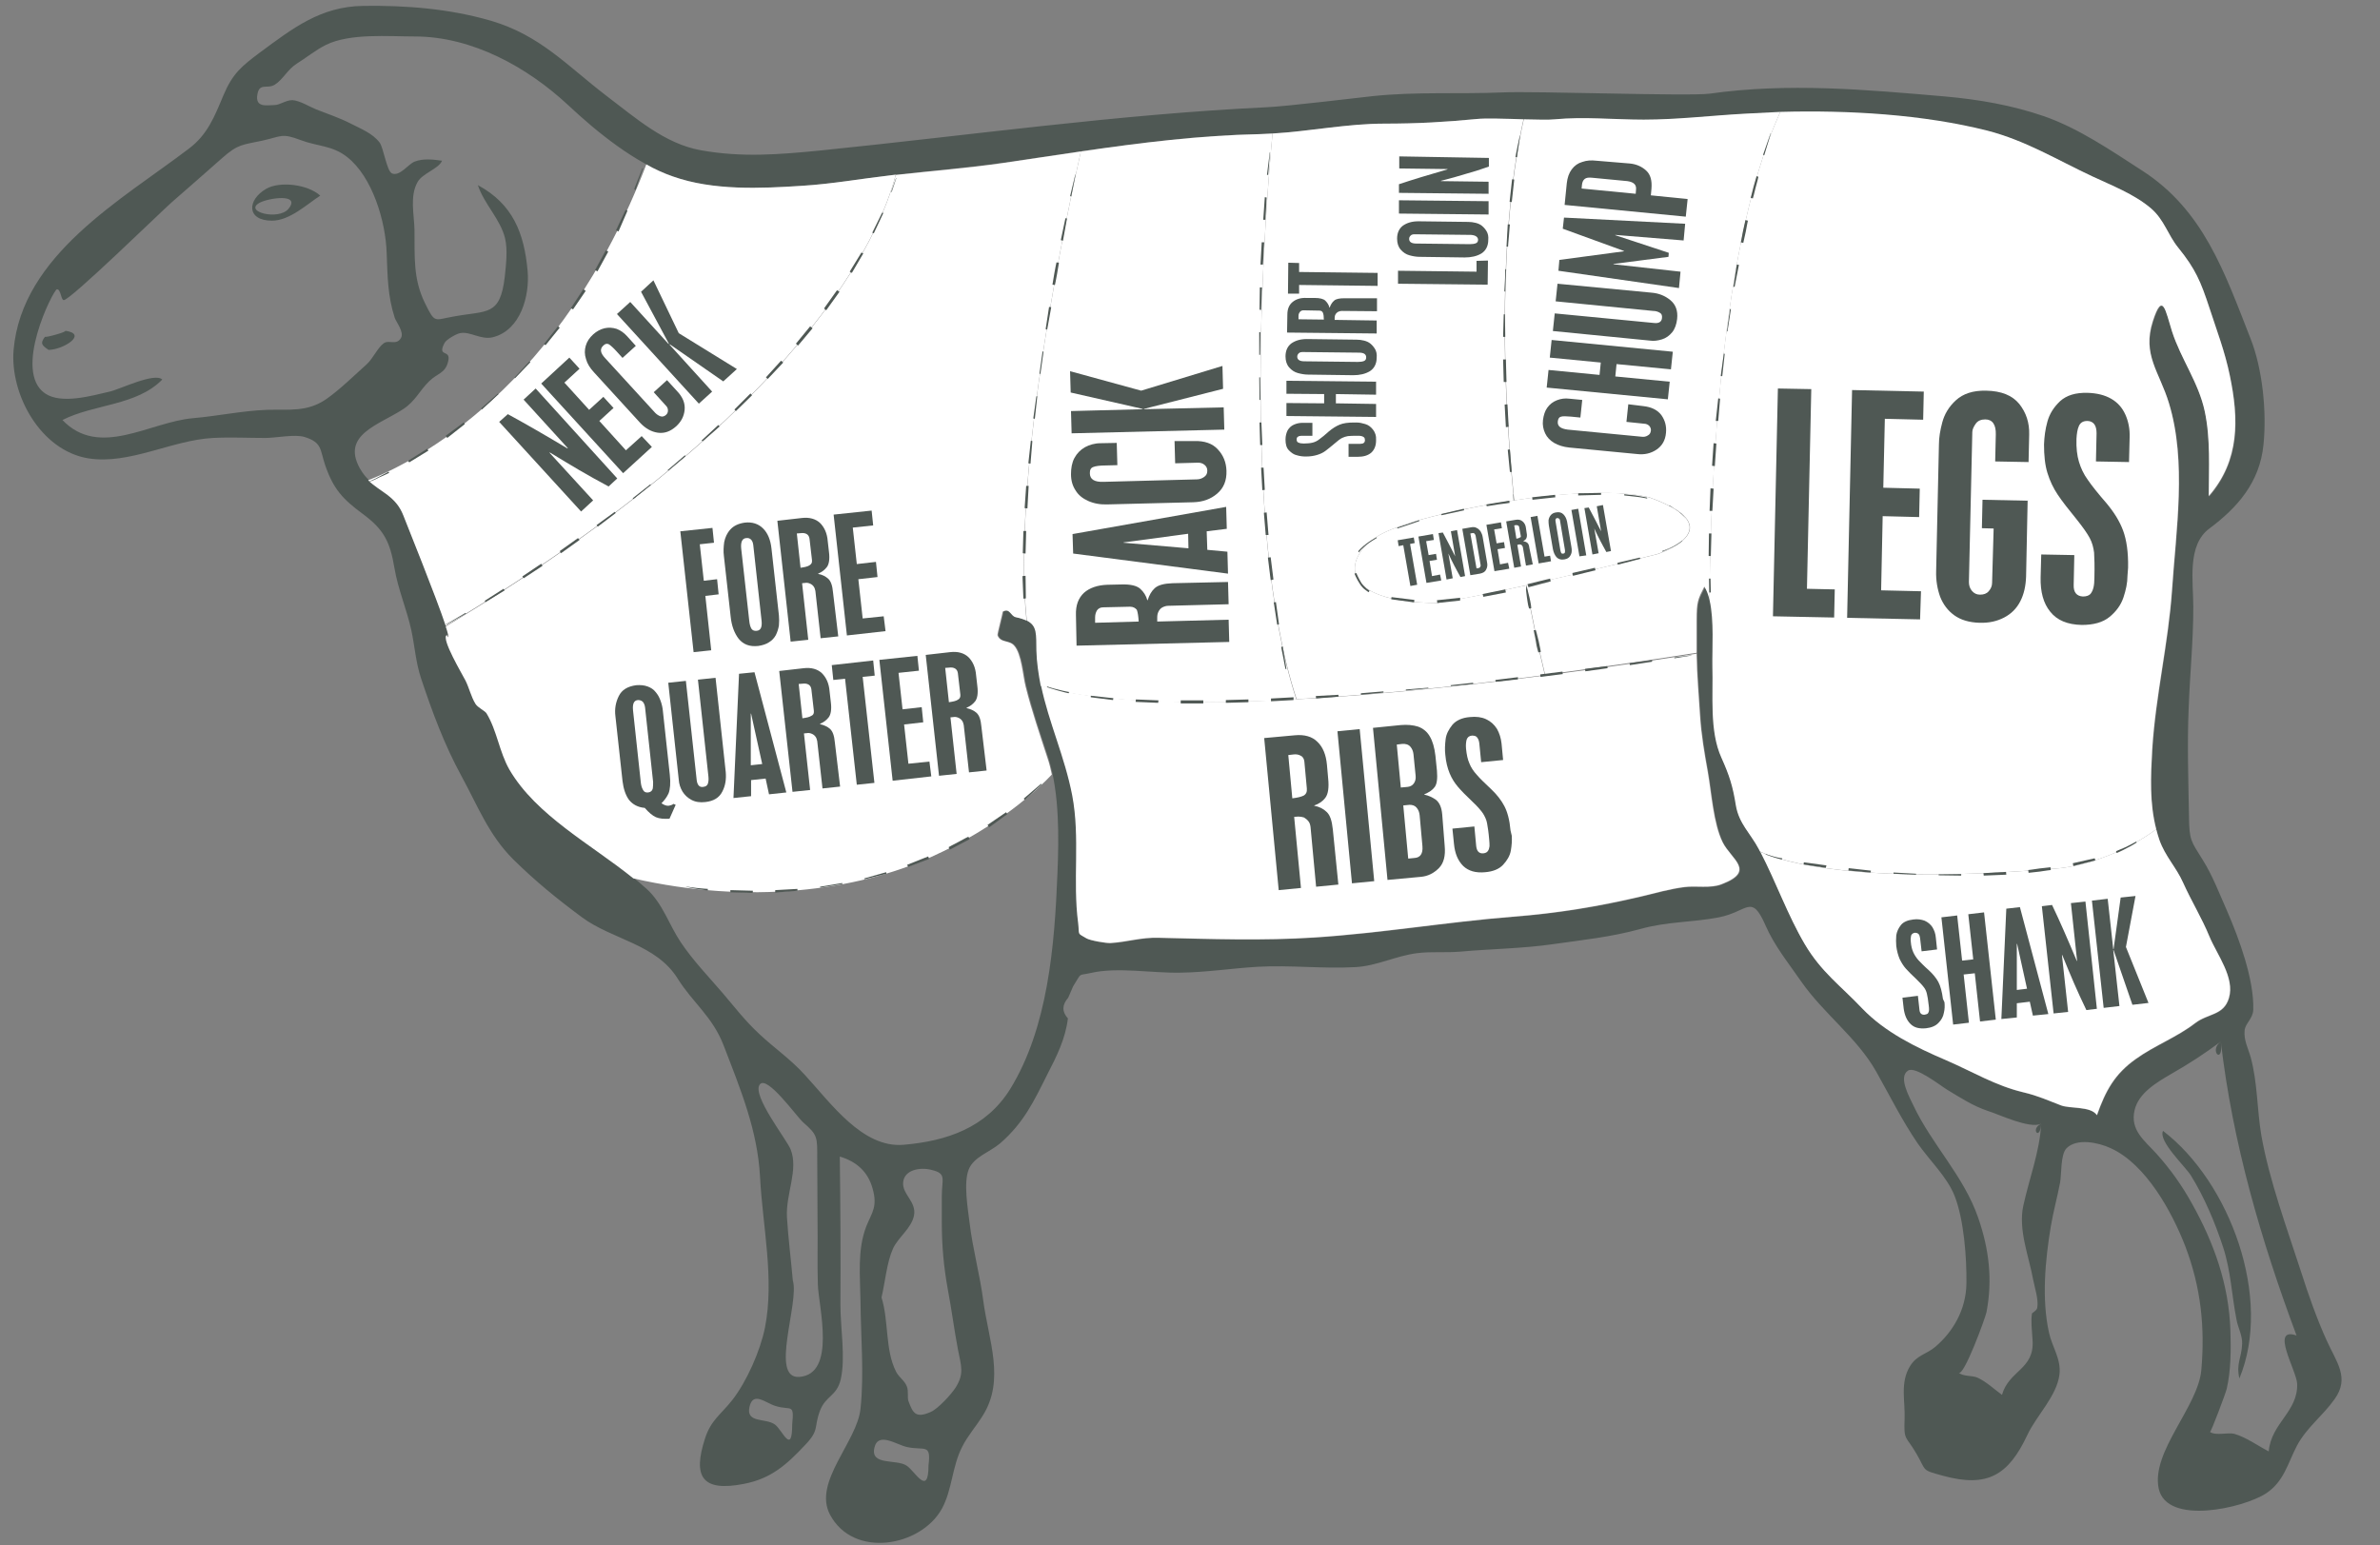 <?xml version="1.0" encoding="utf-8"?>
<!-- Generator: Adobe Illustrator 21.1.0, SVG Export Plug-In . SVG Version: 6.00 Build 0)  -->
<svg version="1.1" xmlns="http://www.w3.org/2000/svg" xmlns:xlink="http://www.w3.org/1999/xlink" x="0px" y="0px"
	 viewBox="0 0 770 500" style="enable-background:new 0 0 770 500;" xml:space="preserve">
<rect x="0" y="0" width="770" height="500" fill="#808080" stroke="none"/>
<style type="text/css">
	.st0{fill:#4F5854;}
	.outline{fill:#FFFFFF;}
</style>
<g id="Lamb">
	<g>
		<g>
			<path class="st0" d="M209.2,287.6c5.2,4.7,7.2,11.5,11,17.2c4.1,6.1,8.8,10.9,13.6,16.5c4.1,4.8,7.1,8.8,11.8,13.2
				c4.9,4.6,10.2,8.2,14.8,13.3c8.4,9.1,18.6,23.7,31.9,22.6c14-1.2,26.7-5.5,34.5-18c12.3-19.9,14.4-46.8,15.3-69.5
				c0.5-11.9,0.7-26.2-2.9-37.6c-2.5-7.7-5.1-15.2-7.1-23.2c-0.9-3.5-1.3-10.5-3.7-13.2c-1.6-1.9-4.5-0.8-5.4-3.4
				c-0.1-0.3,1.8-7.6,1.7-7.6c2.3-1.3,2.5,1.4,4.2,1.8c7.2,1.6,6.4,4.1,6.7,10.8c0.5,16.6,8.4,30.6,11.5,47
				c2.6,13.7,0.1,27.6,1.9,41.2c0.5,4.2-0.5,3.1,2.7,5c1.2,0.7,6.4,1.6,7.8,1.5c5.2-0.3,10-1.9,15.6-1.7c16.8,0.4,33.7,1,50.5-0.1
				c21.5-1.4,42.6-5,63.9-6.7c14.4-1.1,27.8-3.3,41.8-6.6c4.5-1.1,9.2-2.4,13.8-3c3.8-0.5,8.4,0.5,12-0.9c11.3-4.3,3.2-8,0.4-13.6
				c-3-6.1-3.6-16-4.8-22.8c-1.1-6.1-2.1-11.9-2.5-18.1c-0.4-6.6-1-13.1-1.1-19.7c0-3.7,0-7.4,0-11.1c0-5.9,0.4-6.7,2.5-10.8
				c3.7,5.8,2.4,18.7,2.6,25.7c0.3,9.3-1,20.9,2.9,29.5c2.6,5.8,3.7,9.2,4.7,15.5c1,5.9,4.7,9,7.4,14.1c5.4,10,9.1,20.9,14.8,30.7
				c5.4,9.1,11.6,13.4,18.6,20.8c7.3,7.6,17.2,12.5,27.3,16.8c8.3,3.6,15.9,8.2,24.8,10.3c4.7,1.1,7.9,2.6,12.1,4.2
				c3.1,1.2,9.7,0.2,11.7,3.2c2.8-7.9,5.7-13.3,12.6-18.2c6.3-4.5,13.1-6.9,19.2-11.6c4.2-3.2,9.2-2.4,10.9-8.1
				c2-6.6-3.9-14.1-6.3-19.9c-2.5-6-5.8-11.3-8.5-17.3c-2.2-5-5.8-8.5-7.7-13.9c-3.3-9.7-2.9-19.3-2.3-29.3
				c1.1-17.5,5.2-34.2,6.4-51.5c1.3-19.5,4.8-41.5-1-60.5c-3.1-10.2-8.7-15.6-5.2-26.5c3.2-9.9,4.1-3.3,6.2,3.3
				c2.9,9,8.6,16.5,10.6,25.9c1.9,9,1.3,18.3,1.3,27.4c10.1-11.6,9.7-25.1,6.8-39c-1.6-7.8-4.1-14.2-6.6-21.9
				c-2.8-8.5-4.5-12.6-10.1-19.5c-3.4-4.2-4.5-9-8.8-12.7c-5.4-4.6-12.7-7.4-19.1-10.4c-11.3-5.3-21.4-11.5-33.7-14.7
				c-24.7-6.2-53.9-7.1-78.9-5.6c-10.8,0.6-21.6,1.9-32.4,1.9c-9.5,0-19.4-1-28.8-0.1c-4.4,0.4-20.6-0.6-25.1-0.2
				C467.5,39.5,458.4,40,448,40c-13.7,0-26.9,3.1-40.4,3.4c-27.8,0.5-55.4,5.3-82.7,9.2c-12.1,1.7-24.4,2.7-36.5,4.1
				c-9.6,1.1-19,2.8-28.6,3.4c-13.7,0.9-29,1.6-42-3c-12.3-4.3-24.6-14.3-34-23.1c-13.2-12.3-31.1-22.2-49.6-22.2
				c-8.6,0-20.9-1.1-28.7,2.7c-3.1,1.5-6.6,4.3-9.5,6.1c-3,1.9-4.4,5.1-7.1,6.8c-2.4,1.5-4.9-0.7-5.6,3C82.4,35,86.4,34,88.7,34
				c1.9,0,3.7-1.6,5.9-1.6c2.3,0.1,5.7,2.2,7.7,3c3.8,1.5,7.5,2.7,11.2,4.6c3.3,1.7,7,3.1,9.3,6.1c1.3,1.7,2.3,9.2,4,10
				c2.5,1.1,5.3-3,7.3-3.8c2.8-1.1,6.1-0.7,8.9-0.3c-1,2.6-6.4,4.1-7.9,6.9c-2.6,4.6-1.1,10.5-1,15.5c0.1,8.6-0.5,15.8,3.4,23.7
				c3.3,6.7,2.9,5.4,9.3,4.3c10.8-2,15,0,16.5-12.8c0.4-3.8,1-8.7,0.1-12.5c-1.5-6.2-6.8-11.1-8.8-17.2c11.3,6.1,15,15.5,16.1,27.8
				c0.7,7.9-2.2,19.1-11.2,21.4c-3.9,1-7.4-2-10.7-1.3c-1.1,0.2-4.4,2-5,3.2c-2.5,4.8,2.2,1.8,1.2,5.9c-0.9,3.9-3.4,3.8-6.1,6.4
				c-3.2,3.1-4.5,6.5-8.5,9.1c-7.8,5.1-20,8.2-14,19.1c4.1,7.4,11.1,7.1,14.2,15.2c1.2,3.2,15.6,38.6,14.6,39.3
				c-0.2-0.2-0.3-0.5-0.5-0.7c-1.8,1.2,5.1,12.7,6.1,14.7c1.2,2.4,1.8,5.2,3.2,7.5c0.8,1.3,3,2.2,3.6,3.1c3.4,5.6,4.1,12.4,7.4,18.2
				C174.6,265.3,195.4,275,209.2,287.6C216.5,294.2,205.9,284.6,209.2,287.6z M14.6,127.3c5.3,3.6,15.2,0.7,20.9-0.6
				c3.2-0.7,14.5-6.3,17-3.9c-8.3,8.5-22.1,7.9-32.3,13.1c12,12.5,28.2,0.6,42.3-0.6c8-0.7,15.9-2.4,23.9-2.7
				c7.2-0.2,13,0.8,19.2-3.5c4.3-3,9.1-7.7,13-11.2c2.1-1.9,3.5-5.3,5.5-6.8c1.7-1.3,4.1,0.8,5.6-1.7c1.2-1.9-1.6-5.3-2-6.6
				c-2.3-7.1-2.3-13.5-2.6-20.9c-0.3-10.2-4.6-24.7-12.8-31.1c-4.8-3.8-9.6-3.4-15.1-5.5c-6.1-2.3-6-1.2-12.3,0.2
				c-6.4,1.4-7.8,1-13.1,5.7c-5.4,4.8-10.8,9.5-16.3,14.3c-3.2,2.8-33,31.9-34.9,31.6c-0.9-0.1-0.9-3.6-2.2-3.5
				C17.2,93.9,4,120.1,14.6,127.3z M718.5,337c-5.4,4-10.3,7.2-16.1,10.5c-4.6,2.7-10.5,6.1-11.8,11.7c-1.5,6.5,3.2,9.8,7.1,14.1
				c4.4,4.9,8.2,10.2,11.4,16c7.2,12.8,12,26.3,12.5,41.1c0.2,6.2,0.2,12.9-1.2,19c-0.3,1.3-5.1,14.1-5.4,13.9
				c1.8,1.3,5.8,0.1,7.8,0.6c3.9,1.1,7.7,3.9,11.2,5.7c0.8-9.2,9.5-12.8,9.2-21.9c-0.2-4.3-8.9-18.6-0.2-15.6
				C731.5,401.3,722.3,369.7,718.5,337C714.4,340,719.5,344.9,718.5,337z M271.9,422.3c0,7.3,1.7,17,0.1,24
				c-1.3,5.5-4.8,5.2-6.7,10.1c-2.1,5.6-0.1,6.2-4.8,11.1c-6,6.4-11,10.9-19.8,12.6c-13.7,2.7-16.6-2.4-12.6-14.7
				c1.9-5.9,5-7.6,8.8-12.4c4.7-6,9.1-16,10.6-23.5c3.1-15.8-0.8-32.9-1.6-48.7c-0.8-15.1-6.3-28.3-11.8-42.6
				c-3.6-9.3-9.9-13.7-14.8-21.5c-7-11.3-21.1-12.6-31-19.9c-8.1-6-15.1-11.7-22.3-18.8c-7.9-7.9-11.4-17.2-16.7-26.9
				c-5.6-10.3-9.4-20.6-13.1-31.7c-1.7-5.2-2-10.2-3.1-15.4c-1.5-6.9-4.3-13.2-5.5-20.3c-1.4-8.3-3.3-12.3-10.2-17.4
				c-6.5-4.8-9.5-8-12.2-15.8c-1.7-5-0.9-7.3-6.6-9.1c-3.1-1-9.4,0.3-12.7,0.3c-5.7,0-11.3-0.3-17,0c-13.3,0.7-27,8.7-40.3,6.6
				c-15.5-2.5-25.4-20.7-24.2-35.1c2.7-30.7,34.9-48.5,56.7-65.1c6.1-4.6,8.3-10.4,11.2-17.3c3-7.1,5.9-9.4,11.9-13.9
				c10.6-7.8,19.5-14.8,33.3-15c13.8-0.2,27.9,0.9,41.3,4.8c16,4.7,24.6,14.5,37.4,24.3c9.4,7.1,18.8,15.5,30.5,17.6
				c13.3,2.4,25.3,1.4,38.6,0.1c48.3-4.9,96.3-11.7,144.4-14c6.8-0.3,29.6-3.1,34.4-3.6c14.2-1.5,27.9-0.6,41.9-1.2
				c10.6-0.5,60.2,1.3,67.1,0.4c25.6-3.6,50.5-1.3,76.1,0.9c11.1,1,21.6,2.8,32.1,6.4c11.2,3.9,21.7,11.1,31.6,17.5
				c20,12.8,26.8,33,35.2,54.4c3.9,9.8,5.3,23.8,4.2,34.4c-1.2,12.2-8.5,20.4-17.5,27.1c-7.3,5.4-5.2,17.1-5.2,25.4
				c0,11-1.1,21.7-1.5,32.7c-0.5,11.7-0.1,23.3,0.1,34.9c0.1,8,0.6,8,4.5,14.3c3.1,4.9,5.5,11.2,7.9,16.6c3.8,8.8,8.7,22,8.4,31.8
				c-0.1,2.9-2.6,4.4-2.8,6.7c-0.3,3.2,1.1,5.6,2,8.8c2.2,8.2,2,16.7,3.4,25.1c2.6,14.7,8.3,30.1,12.9,44.3c2.4,7.5,5,14.9,8.2,22
				c3.2,7.1,7.6,12.2,2.6,19.1c-3.8,5.4-9,9.1-12.2,15.1c-3,5.8-4.2,11.6-10,15.4c-7.2,4.7-32.1,10.5-34.7-1.6
				c-2.5-11.9,12.8-26.5,13.8-38.4c1.2-13.7-0.1-26.6-5.2-40c-4.3-11.1-12.7-26.5-24.1-31.7c-4.1-1.9-11-3.3-14.3,0
				c-2,2-1.6,8.5-2.1,11.1c-0.9,4.8-2.2,9.4-3,14.2c-1.8,10.8-3,23.5-0.6,34.3c1,4.7,4,8.6,3.4,13.6c-0.9,7.1-7.4,13.2-10.4,19.6
				c-6.1,13-12.9,17.1-27.2,13.2c-7.3-2-5.3-1.4-8.7-7.2c-3.4-5.9-4.1-3.9-3.8-11.3c0.2-5.7-1.5-11.6,1.7-16.9
				c2.2-3.7,5.4-3.9,8.3-6.4c5.5-4.7,9.9-11.8,10-20.5c0.1-8.3-0.8-20.5-3.8-28.2c-2.4-6.2-8.2-11.6-12-17.1
				c-5.1-7.5-9-15.4-13.4-23.2c-6.2-11-17-18.7-24.3-29.2c-4.2-6.1-8.6-11.4-11.6-18.3c-4.5-10.2-5.7-4.2-15-2.4
				c-8.8,1.7-16.6,1.3-25.5,3.8c-9.5,2.6-18.5,3.5-28.3,4.9c-9.7,1.4-20,1.5-29.9,2.4c-4.7,0.4-9.4-0.1-14,0.5
				c-6.9,0.9-12.9,4.1-19.8,4.5c-10.6,0.6-21.2-0.7-31.8-0.1c-8.3,0.5-16.6,1.8-24.9,1.9c-9,0.2-20.4-1.9-29,0.1
				c-4.4,1-2.7-0.4-5.7,4.3c-0.5,1.2-1.1,2.5-1.6,3.7c-2,2.3-2.1,4.5-0.1,6.7c-0.8,6.6-3.6,12.2-6.7,18.2
				c-4.3,8.6-7.6,15.6-15.2,22.2c-3.4,2.9-8.6,4.4-10.2,8.5c-1.7,4.3-0.3,12.5,0.3,17.3c1,8.4,3.3,16.6,4.4,25
				c1.7,12.9,7.2,25.8-0.2,37.4c-2.1,3.4-4.8,6.4-6.6,10c-3.3,6.4-3.2,13.9-6.6,20.1c-6.8,12.2-28.6,16.2-36.2,1.8
				c-5.5-10.5,8.8-23.5,9.9-34.2c1.2-11.3,0.1-23.2,0-34.6c-0.1-8.3-1.1-16.8,1.9-24.5c1.8-4.4,3.7-6.3,2-12.2
				c-1.5-5.4-5.2-8.7-10.6-10.3C271.9,390.1,272,406.2,271.9,422.3z M285.2,419.8c2.4,7.7,1.1,16.9,4.7,24c0.9,1.8,2.8,2.9,3.5,4.8
				c0.6,1.5,0.1,3.6,0.5,4.7c1.4,3.7,2.2,5.8,7.3,3.5c2.4-1.1,6.6-5.7,8-7.9c2.8-4.5,1.8-6.8,0.7-12.4c-1.2-6.3-2-12.7-3.2-19
				c-1.4-7.7-2-14.4-2-22.3c0-2.7,0-5.4,0-8.1c0-5.8,1.7-7.4-3.4-8.6c-3.5-0.9-8.7-0.1-9.1,4c-0.4,3.9,4.4,6.3,3.5,10.8
				c-0.8,4.1-5.1,7-6.8,10.7C286.9,408.5,286.4,414.6,285.2,419.8z M300.4,474.1c0.9-7.2-1.3-4.7-6.9-5.9c-3.4-0.7-9.4-5.1-10.6,0.2
				c-1.4,5.9,7.1,3.6,10.4,5.8C296,475.9,300.4,484.5,300.4,474.1C301.2,468.4,300.4,475.2,300.4,474.1z M256.5,414.3
				c2.2,7.1-7.6,31.9,2.1,31.2c12.1-0.9,6.2-22.9,6-29.9c-0.2-6.8,0-13.6-0.1-20.4c0-6.7-0.1-13.5-0.1-20.2c0-7.2,0.2-7.7-4.6-11.9
				c-2.2-2-11.7-15.4-14-12.2c-2.6,3.5,8.6,17.6,10,21c2.6,6.6-1.6,14.3-1.2,21.9C255,400.5,255.9,407.4,256.5,414.3z M256.3,460.8
				c0.7-7-0.4-4.3-5.4-5.9c-3.3-1-7.2-4.8-8.4,0.2c-1.3,5.5,5.2,3.6,8.2,5.8C253.1,462.6,256.3,471.1,256.3,460.8
				C256.9,455.1,256.3,461.9,256.3,460.8z M660.4,363.6c-3.9,1.7-13.5-3-17.4-4.2c-4.7-1.6-8.7-4.2-13-6.8
				c-1.9-1.1-10.3-7.8-12.7-6.2c-3.3,2.1,0.6,8.8,1.7,11.2c6.1,12.9,16.3,22.8,21,36.4c3.5,10.1,4.7,19.9,2.7,30.5
				c-0.3,1.7-7.4,21.1-9,19.6c1.3,1.3,4.4,0.9,6,1.6c2.9,1.3,5.5,3.8,8,5.6c2.3-8,10.5-8.2,9.9-17.6c-0.2-3.5-0.6-6.1-0.2-8.7
				c0-0.2,1.5-0.9,1.7-1.8c0.5-2.7-0.8-6.5-1.3-9.1c-1.4-7.7-4.9-16.2-3.2-24C656.5,381.4,659.9,372.6,660.4,363.6
				C656.7,365.2,660,369.4,660.4,363.6z"/>
		</g>
		<g>
			<path class="st0" d="M15.7,113.2c-2.2-1.5-2.8-2.1-1.1-4.3c-0.5,0.6,7.8-1.7,6.4-1.9C28.7,108,20.4,113.2,15.7,113.2
				C15.4,113,17.4,113.2,15.7,113.2z"/>
		</g>
		<g>
			<path class="st0" d="M724.5,446c-1.1-5,0.7-6.4,0.9-11.2c0.1-2.7-1.3-5.1-1.8-7.7c-1.6-8-1.8-15.8-4.4-23.7
				c-2.6-7.9-6-16-10.4-23.1c-1.9-3-10.6-11.1-9-14.4C721.5,382.5,735.3,420.1,724.5,446C723.8,443,726.1,442.2,724.5,446z"/>
		</g>
		<g>
			<path class="st0" d="M88,71.4c-8.3,0-8.1-6.7-1.9-10.3c4.5-2.6,13.6-1.4,17.5,2.2C99.3,66.1,93.7,71.4,88,71.4z M84,65.6
				c-5.3,2.9,6.1,5.8,9.3,2C97.5,62.5,87,64,84,65.6z"/>
		</g>
	</g>
</g>
<g id="Selectors">
	<g id="neck" class="cut">
		<path class="outline" d="M289.8,56.5c-0.5,0.1-1,0.1-1.5,0.2c-9.6,1.1-19,2.8-28.6,3.4c-13.7,0.9-29,1.6-42-3c-2.9-1-5.8-2.3-8.6-3.9
			c-27.5,72.2-74.5,96.1-90,102.2c4,3.9,8.9,5,11.4,11.4c1,2.6,10.7,26.6,13.7,35.7C260.5,132.7,284.8,75.9,289.8,56.5z"/>
		<g class="text">
			<path class="st0" d="M199.7,154.8l-2.8,2.6c-3.6-1.9-6.7-3.7-9.5-5.3c-2.7-1.6-5.9-3.5-9.5-5.7l-0.1,0.1l14.1,15.4l-3.9,3.6
				l-26.5-29l2.8-2.5c5.7,3.1,12.1,6.8,19.3,11.1l0.1-0.1l-14.3-15.7l3.9-3.6L199.7,154.8z"/>
			<path class="st0" d="M210.9,144.6l-9.3,8.5l-26.5-29l9.1-8.4l3.3,3.6l-4.9,4.5l8,8.8l4.6-4.2l3.3,3.6l-4.6,4.2l8.6,9.5l5.1-4.6
				L210.9,144.6z"/>
			<path class="st0" d="M219.1,126.6c1.8,1.9,2.6,3.9,2.4,6s-1.1,3.8-2.7,5.3c-1.9,1.7-3.8,2.4-6,2.1c-2.1-0.3-4-1.4-5.7-3.2
				l-14.9-16.3c-1.3-1.4-2.2-2.8-2.6-4.3c-0.5-1.5-0.5-2.9-0.1-4.3c0.4-1.4,1.2-2.6,2.4-3.7c1.1-1,2.4-1.7,3.7-2
				c1.3-0.3,2.6-0.2,3.9,0.2c1.3,0.5,2.4,1.3,3.4,2.4l2.8,3.1l-4.3,3.9l-2-2.2c-1-1.1-1.8-1.8-2.4-2.2c-0.6-0.3-1.2-0.2-1.8,0.4
				c-1.2,1.1-1,2.4,0.6,4.1l16.2,17.7c0.5,0.5,1.1,0.9,1.7,1.1c0.7,0.2,1.2,0,1.7-0.4c0.5-0.4,0.7-0.9,0.7-1.5
				c0-0.6-0.2-1.1-0.7-1.6l-3.9-4.3l4.3-3.9L219.1,126.6z"/>
			<path class="st0" d="M238.4,119.4l-4.4,4l-17.3-12l-0.1,0.1l13.8,15.2l-4.3,3.9l-26.5-29l4.3-3.9l12.4,13.6l0.1-0.1l-9-16.8
				l4-3.7l8.2,17.1L238.4,119.4z"/>
		</g>
	</g>
	<g id="forequarter" class="cut">
		<path class="outline" d="M349.7,49c-8.3,1.2-16.6,2.5-24.9,3.7c-11.6,1.7-23.4,2.6-35,3.9c-5,19.4-29.3,76.2-145.6,146.1
			c0.7,2.1,1,3.4,0.8,3.5c-0.2-0.2-0.3-0.5-0.5-0.7c-1.8,1.2,5.1,12.7,6.1,14.7c1.2,2.4,1.8,5.2,3.2,7.5c0.8,1.3,3,2.2,3.6,3.1
			c3.4,5.6,4.1,12.4,7.4,18.2c8.7,14.9,26.5,24.2,40.1,35.2c37.4,8.6,72.2,4,96.3-6.9c21.8-9.8,34.7-22,39.1-26.7
			c-0.4-1.8-0.8-3.6-1.4-5.3c-2.5-7.7-5.1-15.2-7.1-23.2c-0.9-3.5-1.3-10.5-3.7-13.2c-1.6-1.9-4.5-0.8-5.4-3.4
			c-0.1-0.3,1.8-7.6,1.7-7.6c2.3-1.3,2.5,1.4,4.2,1.8c1.5,0.3,2.6,0.7,3.5,1.1C327.1,151.6,346.3,64,349.7,49z"/>
		<g class="text">
			<path class="st0" d="M231,175.6l-4.6,0.5l1.3,11.8l4.3-0.5l0.5,4.9l-4.3,0.5l1.9,17.6l-5.7,0.6l-4.3-39.1l10.4-1.1L231,175.6z"/>
			<path class="st0" d="M252,199.1c0.1,1.1,0.1,2.2,0,3.3c-0.2,1.1-0.5,2.1-1,3.1c-0.5,0.9-1.2,1.7-2.2,2.3c-0.9,0.6-2.1,1-3.5,1.2
				c-2.8,0.3-4.8-0.5-6.3-2.3c-1.4-1.8-2.3-4.2-2.6-7.1l-2.2-19.7c-0.2-1.5-0.1-3,0.1-4.5c0.3-1.5,0.9-2.9,2-4.1
				c1.1-1.2,2.6-1.9,4.6-2.2c2.5-0.3,4.5,0.4,6,1.9c1.5,1.5,2.4,3.7,2.7,6.5L252,199.1z M246.4,200.9l-2.7-24.6
				c-0.1-0.7-0.3-1.3-0.7-1.7c-0.4-0.4-0.9-0.6-1.6-0.5c-1.3,0.1-1.8,1.3-1.6,3.4l2.6,23.3c0.1,1.2,0.4,2.1,0.7,2.6s0.9,0.8,1.7,0.7
				C246.1,204,246.6,202.9,246.4,200.9z"/>
			<path class="st0" d="M271.2,205.9l-5.7,0.6l-1.7-15.3c-0.1-0.6-0.3-1.1-0.6-1.5c-0.3-0.4-0.7-0.7-1.2-0.9c-0.5-0.2-1-0.3-1.5-0.2
				l-1,0.1l2,18.3l-5.7,0.6l-4.3-39.1l7.9-0.9c2.5-0.3,4.5,0.3,5.9,1.6c1.4,1.4,2.3,3.3,2.5,5.9l0.4,3.5c0.3,2.3,0,4-0.7,4.9
				c-0.7,0.9-1.6,1.6-2.8,2.1l0,0.1c1.3,0.2,2.4,0.8,3.2,1.5c0.9,0.8,1.4,2.2,1.6,4.4L271.2,205.9z M262.7,181.2l-0.8-6.9
				c-0.1-0.7-0.4-1.2-0.9-1.5c-0.5-0.3-1.2-0.4-1.9-0.3l-1.3,0.1l1.2,11.1c1.4-0.2,2.3-0.4,2.9-0.8S262.8,182.1,262.7,181.2z"/>
			<path class="st0" d="M286.5,204.2l-12.5,1.4l-4.3-39.1l12.3-1.3l0.5,4.8l-6.6,0.7l1.3,11.8l6.2-0.7l0.5,4.9l-6.2,0.7l1.4,12.7
				l6.8-0.7L286.5,204.2z"/>
			<path class="st0" d="M218.6,260.4l-2,4.5c-1.8,0.1-3.2,0-4.4-0.5c-1.1-0.5-2.3-1.5-3.6-3c-2.2-0.2-3.9-1.1-5.1-2.6
				c-1.1-1.5-1.8-3.6-2.1-6.1l-2.3-21c-0.3-2.3,0.1-4.5,1.1-6.5c1-2,2.8-3.1,5.6-3.5c1.4-0.1,2.6,0,3.7,0.4c1.1,0.4,2,1,2.6,1.8
				c0.7,0.8,1.2,1.7,1.6,2.8c0.4,1.1,0.7,2.3,0.8,3.7l2.2,20.3c0.3,2.7,0.1,4.7-0.4,6c-0.6,1.3-1.4,2.3-2.3,3.2
				c0.9,0.6,1.7,0.9,2.4,0.8c0.6-0.1,1.1-0.3,1.5-0.6L218.6,260.4z M211.3,253l-2.6-24.1c-0.1-0.7-0.3-1.3-0.7-1.8
				c-0.4-0.4-0.9-0.6-1.6-0.6c-1.3,0.1-1.8,1.2-1.6,3.3l2.5,23.2c0.1,1,0.3,1.8,0.7,2.5c0.3,0.7,0.9,1,1.7,0.9
				c0.8-0.1,1.3-0.5,1.5-1.3C211.3,254.4,211.3,253.7,211.3,253z"/>
			<path class="st0" d="M234.8,249.8c0.2,2.3-0.1,4.4-1.1,6.3c-1,2-2.8,3.1-5.5,3.4c-1.7,0.2-3.2,0-4.5-0.7
				c-1.3-0.7-2.2-1.6-2.9-2.7c-0.7-1.2-1.1-2.4-1.2-3.8l-3.4-31.4l5.7-0.6l3.5,32.1c0.2,1.6,0.9,2.4,2.1,2.2c0.8-0.1,1.3-0.4,1.5-1
				c0.2-0.6,0.3-1.3,0.2-2.3l-3.4-31.4l5.7-0.6L234.8,249.8z"/>
			<path class="st0" d="M254.4,256.4l-5.6,0.6l-1.1-5.1l-4.7,0.5l0,5.2l-5.7,0.6l1.8-40.2l5-0.5L254.4,256.4z M246.6,247.2
				l-3.6-16.3l-0.1,0l0,16.7L246.6,247.2z"/>
			<path class="st0" d="M271.8,254.5l-5.7,0.6l-1.7-15.3c-0.1-0.6-0.3-1.1-0.6-1.5c-0.3-0.4-0.7-0.7-1.2-0.9c-0.5-0.2-1-0.3-1.5-0.2
				l-1,0.1l2,18.3l-5.7,0.6l-4.3-39.1l7.9-0.9c2.5-0.3,4.5,0.3,5.9,1.6c1.4,1.4,2.3,3.3,2.5,5.9l0.4,3.5c0.3,2.3,0,4-0.7,4.9
				c-0.7,0.9-1.6,1.6-2.8,2.1l0,0.1c1.3,0.3,2.4,0.8,3.2,1.5c0.9,0.8,1.4,2.2,1.6,4.4L271.8,254.5z M263.3,229.9l-0.8-6.9
				c-0.1-0.7-0.4-1.2-0.9-1.5c-0.5-0.3-1.2-0.4-1.9-0.3l-1.3,0.1l1.2,11.1c1.4-0.2,2.3-0.4,2.9-0.8
				C263.2,231.3,263.4,230.7,263.3,229.9z"/>
			<path class="st0" d="M283,218.6l-3.9,0.4l3.8,34.3l-5.7,0.6l-3.8-34.3l-3.8,0.4l-0.5-4.8l13.4-1.5L283,218.6z"/>
			<path class="st0" d="M301.3,251.2l-12.5,1.4l-4.3-39.1l12.3-1.3l0.5,4.8l-6.6,0.7l1.3,11.8l6.2-0.7l0.5,4.9l-6.2,0.7l1.4,12.7
				l6.8-0.7L301.3,251.2z"/>
			<path class="st0" d="M319.2,249.3l-5.7,0.6l-1.7-15.3c-0.1-0.6-0.3-1.1-0.6-1.5c-0.3-0.4-0.7-0.7-1.2-0.9c-0.5-0.2-1-0.3-1.5-0.2
				l-1,0.1l2,18.3l-5.7,0.6l-4.3-39.1l7.9-0.9c2.5-0.3,4.5,0.3,5.9,1.6c1.4,1.4,2.3,3.3,2.5,5.9l0.4,3.5c0.3,2.3,0,4-0.7,4.9
				c-0.7,0.9-1.6,1.6-2.8,2.1l0,0.1c1.3,0.3,2.4,0.8,3.2,1.5c0.9,0.8,1.4,2.2,1.6,4.4L319.2,249.3z M310.7,224.7l-0.8-6.9
				c-0.1-0.7-0.4-1.2-0.9-1.5c-0.5-0.3-1.2-0.4-1.9-0.3l-1.3,0.1l1.2,11.1c1.4-0.2,2.3-0.4,2.9-0.8
				C310.5,226.1,310.8,225.5,310.7,224.7z"/>
		</g>
	</g>
	<g id="rack" class="cut">
		<path class="outline" d="M411.7,43.2c-1.4,0.1-2.8,0.1-4.2,0.2c-19.4,0.4-38.6,2.8-57.8,5.6c-3.4,15.1-22.6,102.6-17.5,151.8
			c3.4,1.7,3,4.4,3.1,9.7c0.1,3.9,0.7,7.7,1.4,11.4c7.8,2.6,29.8,7.3,82.7,4.4C400.8,169.6,409.7,64.3,411.7,43.2z"/>
		<g class="text">
			<path class="st0" d="M397.3,188.3l0.2,7.2l-19.4,0.5c-0.8,0-1.4,0.2-2,0.5c-0.6,0.3-1,0.8-1.3,1.4c-0.3,0.6-0.4,1.2-0.4,1.9
				l0,1.3l23.1-0.6l0.2,7.2l-49.4,1.2l-0.2-9.9c-0.1-3.2,0.8-5.5,2.6-7.2c1.8-1.6,4.4-2.5,7.6-2.6l4.5-0.1c2.9-0.1,5,0.4,6.1,1.4
				c1.1,1,1.9,2.2,2.3,3.7l0.1,0c0.5-1.6,1.2-2.9,2.3-3.9c1.1-1,3-1.5,5.7-1.6L397.3,188.3z M365.6,196.3l-8.7,0.2
				c-0.9,0-1.6,0.4-2,1c-0.4,0.7-0.6,1.4-0.6,2.3l0,1.7l14.1-0.4c-0.1-1.7-0.3-3-0.6-3.8C367.3,196.7,366.6,196.3,365.6,196.3z"/>
			<path class="st0" d="M396.7,164l0.2,7.1l-6.5,0.8l0.2,6l6.5,0.6l0.2,7.1l-50.1-6.5l-0.2-6.3L396.7,164z M384.4,172.7l-20.9,2.8
				l0,0.1l21,1.8L384.4,172.7z"/>
			<path class="st0" d="M386.4,142.7c3.3-0.1,5.9,0.8,7.6,2.7c1.8,1.9,2.7,4.2,2.8,6.9c0.1,3.2-0.9,5.6-3,7.4
				c-2.1,1.8-4.6,2.7-7.7,2.8l-27.7,0.7c-2.4,0.1-4.5-0.3-6.3-1.1c-1.8-0.8-3.2-1.9-4.1-3.4c-1-1.5-1.5-3.2-1.5-5.3
				c0-1.9,0.3-3.7,1.1-5.2c0.8-1.5,2-2.7,3.4-3.5c1.5-0.8,3.2-1.3,5.1-1.3l5.2-0.1l0.2,7.2l-3.8,0.1c-1.9,0-3.3,0.2-4,0.5
				c-0.8,0.3-1.1,0.9-1.1,2c0,2,1.5,2.9,4.4,2.8l30.2-0.8c0.9,0,1.7-0.3,2.4-0.8c0.7-0.5,1-1.1,1-2c0-0.8-0.3-1.4-0.9-1.9
				c-0.6-0.5-1.3-0.7-2.1-0.7l-7.4,0.2l-0.2-7.2L386.4,142.7z"/>
			<path class="st0" d="M395.5,118.4l0.2,7.4l-25.6,6.5l0,0.1l25.8-0.6l0.2,7.2l-49.4,1.2l-0.2-7.2l23.2-0.6l0-0.1l-23.3-5.3
				l-0.2-6.9l23,6.3L395.5,118.4z"/>
		</g>
	</g>
	<g id="shortloin" class="cut">
		<path class="outline" d="M465,195.1c-32.3-0.2-30.3-14.4-19.8-21.3c10.5-6.9,44.4-11.9,44.6-11.9c-6.7-67.4-0.6-107.1,3.1-123.3
			c-5.9-0.2-12.4-0.4-15.1-0.1C467.5,39.5,458.4,40,448,40c-12.3,0-24.2,2.5-36.3,3.2c-2,21-10.9,126.4,7.8,183
			c21.4-1.2,47.8-3.5,80.3-7.8c-2.4-9.9-4.4-19.7-6.1-29C483.1,191.7,472.5,193.9,465,195.1z"/>
		<g class="text">
			<path class="st0" d="M438.9,136.7c0.9,0,1.8,0.2,2.8,0.5c1,0.3,1.8,0.9,2.5,1.8s1.1,2,1,3.5c0,1.8-0.6,3.1-1.6,4
				c-1.1,0.9-2.5,1.3-4.4,1.3l-2.9,0l0-4.2l3.8,0c1,0,1.5-0.4,1.5-1.2c0-0.4-0.1-0.7-0.3-0.9c-0.2-0.2-0.5-0.3-0.8-0.4
				c-0.3-0.1-0.7-0.1-1.2-0.1c-1.5,0-2.5,0-3.2,0.1c-0.6,0.1-1.3,0.3-1.9,0.6s-1.4,0.9-2.3,1.7c-1.3,1.1-2.3,1.9-3.1,2.5
				c-0.8,0.6-1.7,1-2.7,1.3s-2.2,0.5-3.6,0.5c-1,0-1.9-0.1-2.9-0.4c-1-0.2-1.8-0.8-2.6-1.6c-0.8-0.8-1.1-2-1.1-3.5
				c0-1.2,0.3-2.2,0.7-3c0.5-0.8,1.1-1.4,2-1.8c0.9-0.4,1.8-0.6,2.9-0.6l3.1,0l0,4.2l-3.6,0c-0.5,0-0.8,0.1-1.1,0.3
				c-0.3,0.2-0.4,0.5-0.4,0.9c0,0.5,0.2,0.9,0.6,1c0.4,0.2,1,0.3,1.7,0.3c1.1,0,2.1-0.1,2.9-0.3c0.8-0.2,1.6-0.6,2.3-1.2
				c0.7-0.5,1.7-1.3,2.9-2.4c1.2-1,2.3-1.7,3.5-2.2c1.2-0.5,2.7-0.7,4.7-0.7L438.9,136.7z"/>
			<path class="st0" d="M445.2,123.5l0,4.2l-13-0.2l0,3l13,0.2l0,4.2l-29-0.3l0-4.2l12.2,0.1l0-3l-12.2-0.1l0-4.2L445.2,123.5z"/>
			<path class="st0" d="M438.9,109.9c0.8,0,1.6,0.1,2.4,0.3c0.8,0.2,1.5,0.5,2.1,1c0.6,0.5,1.1,1.1,1.5,1.8c0.4,0.7,0.6,1.6,0.5,2.7
				c0,2-0.8,3.5-2.2,4.4c-1.5,0.9-3.3,1.3-5.4,1.3l-14.6-0.2c-1.1,0-2.2-0.2-3.3-0.5c-1.1-0.3-2-0.9-2.8-1.8
				c-0.8-0.9-1.2-2.1-1.2-3.6c0-1.9,0.7-3.3,1.9-4.2c1.3-0.9,2.9-1.4,5-1.4L438.9,109.9z M439.7,114.1l-18.2-0.2
				c-0.6,0-1,0.1-1.3,0.4c-0.3,0.3-0.5,0.6-0.5,1.1c0,1,0.8,1.5,2.3,1.5l17.3,0.2c0.9,0,1.5-0.1,2-0.3c0.5-0.2,0.7-0.6,0.7-1.2
				C442,114.6,441.2,114.1,439.7,114.1z"/>
			<path class="st0" d="M445.5,96.5l0,4.2l-11.4-0.1c-0.4,0-0.8,0.1-1.2,0.3c-0.3,0.2-0.6,0.4-0.8,0.8c-0.2,0.3-0.3,0.7-0.3,1.1
				l0,0.7l13.6,0.2l0,4.2l-29-0.3l0.1-5.8c0-1.9,0.6-3.2,1.7-4.1c1.1-0.9,2.6-1.4,4.5-1.3l2.6,0c1.7,0,2.9,0.3,3.5,0.9
				c0.6,0.6,1.1,1.3,1.3,2.2l0.1,0c0.3-0.9,0.8-1.7,1.4-2.2c0.6-0.6,1.8-0.8,3.4-0.8L445.5,96.5z M426.8,100.5l-5.1-0.1
				c-0.5,0-0.9,0.2-1.2,0.6c-0.3,0.4-0.4,0.8-0.4,1.3l0,1l8.2,0.1c0-1-0.1-1.7-0.3-2.2C427.8,100.7,427.4,100.5,426.8,100.5z"/>
			<path class="st0" d="M420.3,85.1l0,2.9l25.4,0.3l0,4.2l-25.4-0.3l0,2.8l-3.6,0l0.1-10L420.3,85.1z"/>
			<path class="st0" d="M481.4,84.3l-0.1,7.8l-29-0.3l0-4.2l25.4,0.3l0-3.5L481.4,84.3z"/>
			<path class="st0" d="M475,71.8c0.8,0,1.6,0.1,2.4,0.3c0.8,0.2,1.5,0.5,2.1,1c0.6,0.5,1.1,1.1,1.5,1.8c0.4,0.7,0.6,1.6,0.5,2.7
				c0,2-0.8,3.5-2.2,4.4c-1.5,0.9-3.3,1.3-5.4,1.3l-14.6-0.2c-1.1,0-2.2-0.2-3.3-0.5c-1.1-0.3-2-0.9-2.8-1.8
				c-0.8-0.9-1.2-2.1-1.2-3.6c0-1.9,0.7-3.3,1.9-4.2c1.3-0.9,2.9-1.4,5-1.4L475,71.8z M475.9,76l-18.2-0.2c-0.6,0-1,0.1-1.3,0.4
				c-0.3,0.3-0.5,0.6-0.5,1.1c0,1,0.8,1.5,2.3,1.5l17.3,0.2c0.9,0,1.5-0.1,2-0.3c0.5-0.2,0.7-0.6,0.7-1.2
				C478.1,76.6,477.3,76.1,475.9,76z"/>
			<path class="st0" d="M481.6,65.1l0,4.3l-29-0.3l0-4.3L481.6,65.1z"/>
			<path class="st0" d="M481.7,51.1l0,2.8c-2.8,1-5.4,1.8-7.6,2.4c-2.2,0.7-4.8,1.4-7.9,2.2l0,0.1l15.4,0.2l0,3.9l-29-0.3l0-2.8
				c4.5-1.5,9.8-3.1,15.7-4.8l0-0.1l-15.6-0.2l0-3.9L481.7,51.1z"/>
		</g>
	</g>
	<g id="chump" class="cut">
		<path class="outline" d="M564.2,36.8c-10.8,0.6-21.6,1.9-32.4,1.9c-9.5,0-19.4-1-28.8-0.1c-1.8,0.2-5.8,0.1-10,0
			c-3.7,16.3-9.8,55.9-3.1,123.3c0,0,0,0,0,0s28.2-4.7,43.7-1c28,10.1,2.6,18.4,2.6,18.4s-21.4,5.4-42.4,10c1.7,9.4,3.7,19.1,6.1,29
			c15-2,31.3-4.3,49-7.1c0-3.5,0-7.1,0-10.6c0-5.9,0.4-6.7,2.5-10.8c0.8,1.2,1.3,2.7,1.7,4.4c0.1-20.5,1.5-111.2,22.9-158
			C572,36.4,568,36.6,564.2,36.8z"/>
		<g class="text">
			<path class="st0" d="M531.7,131.4c2.6,0.3,4.5,1.2,5.8,2.9c1.2,1.7,1.7,3.6,1.5,5.7c-0.2,2.5-1.3,4.3-3.1,5.5
				c-1.8,1.2-3.9,1.7-6.3,1.4l-21.9-2.1c-1.9-0.2-3.5-0.7-4.9-1.5c-1.3-0.8-2.3-1.8-2.9-3.1c-0.6-1.3-0.9-2.7-0.7-4.3
				c0.2-1.5,0.6-2.9,1.4-4c0.8-1.1,1.8-1.9,3.1-2.4c1.3-0.5,2.6-0.7,4.1-0.5l4.1,0.4l-0.6,5.7l-3-0.3c-1.5-0.1-2.6-0.2-3.2,0
				c-0.6,0.1-1,0.6-1.1,1.5c-0.2,1.6,0.9,2.4,3.2,2.7l23.9,2.3c0.7,0.1,1.4,0,2-0.4c0.6-0.3,0.9-0.8,1-1.5c0.1-0.6-0.1-1.1-0.5-1.6
				c-0.4-0.4-1-0.7-1.6-0.7l-5.8-0.6l0.6-5.7L531.7,131.4z"/>
			<path class="st0" d="M541.2,113.8l-0.6,5.7l-17.6-1.7l-0.4,4l17.6,1.7l-0.6,5.7l-39.2-3.8l0.6-5.7l16.5,1.6l0.4-4l-16.5-1.6
				l0.6-5.7L541.2,113.8z"/>
			<path class="st0" d="M534.4,94.7c2.3,0.2,4.3,1,6,2.4c1.7,1.4,2.5,3.4,2.2,6.1c-0.2,1.7-0.7,3.2-1.6,4.3c-0.9,1.1-2,1.9-3.3,2.3
				c-1.3,0.4-2.6,0.6-3.9,0.4l-31.4-3.1l0.6-5.7l32.1,3.1c1.6,0.2,2.5-0.4,2.6-1.6c0.1-0.8-0.1-1.4-0.7-1.7
				c-0.5-0.3-1.2-0.6-2.2-0.6l-31.5-3.1l0.6-5.7L534.4,94.7z"/>
			<path class="st0" d="M545.2,72.4l-0.5,5.4L522.6,76l0,0.1l17.3,5.7l-0.1,1.3l-17.8,2.3l0,0.1l21.7,2.4l-0.5,5.3l-39-5.6l0.3-3.5
				l20.9-2.8l0-0.1L505.6,74l0.4-3.6L545.2,72.4z"/>
			<path class="st0" d="M527.3,52.9c2.1,0.2,3.9,1,5.3,2.3s1.9,3.2,1.7,5.8l-0.2,2.2l11.9,1.2l-0.6,5.7l-39.2-3.8l0.7-7
				c0.2-1.8,0.7-3.3,1.6-4.5c0.9-1.2,2-2,3.4-2.4c1.4-0.5,2.9-0.6,4.6-0.4L527.3,52.9z M526.5,58.6L515,57.5c-1.1-0.1-1.8,0-2.3,0.4
				c-0.5,0.4-0.8,1-0.9,2l-0.1,1.1l17.5,1.7l0.1-1.3C529.5,59.8,528.6,58.9,526.5,58.6z"/>
		</g>
	</g>
	<g id="shank" class="cut">
		<path class="outline" d="M706.3,285.6c-2.2-5-5.8-8.5-7.7-13.9c-0.4-1.1-0.7-2.3-1-3.4c-8.6,6.4-20.7,11.4-31.1,12.6
			c-64.6,5.6-89.5-1.9-97-5.3c5.1,9.8,8.8,20.4,14.4,29.9c5.4,9.1,11.6,13.4,18.6,20.8c7.3,7.6,17.2,12.5,27.3,16.8
			c8.3,3.6,15.9,8.2,24.8,10.3c4.7,1.1,7.9,2.6,12.1,4.2c3.1,1.2,9.7,0.2,11.7,3.2c2.8-7.9,5.7-13.3,12.6-18.2
			c6.3-4.5,13.1-6.9,19.2-11.6c4.2-3.2,9.2-2.4,10.9-8.1c2-6.6-3.9-14.1-6.3-19.9C712.3,296.9,709,291.6,706.3,285.6z"/>
		<g class="text">
			<path class="st0" d="M629.1,324.3c0.1,1.1,0.1,2.2-0.2,3.4c-0.2,1.2-0.8,2.3-1.7,3.2c-0.9,1-2.3,1.6-4.1,1.8
				c-2.2,0.2-3.8-0.2-5-1.4c-1.2-1.2-1.9-2.8-2.2-5l-0.4-3.5l5-0.6l0.5,4.5c0.1,1.2,0.7,1.7,1.7,1.6c0.5-0.1,0.9-0.2,1.1-0.5
				c0.2-0.3,0.3-0.7,0.3-1c0-0.4,0-0.9-0.1-1.5c-0.2-1.8-0.4-3-0.6-3.8s-0.5-1.5-1-2.1c-0.5-0.7-1.3-1.5-2.4-2.6
				c-1.5-1.4-2.6-2.5-3.4-3.4c-0.8-0.9-1.4-1.9-2-3.1c-0.5-1.2-0.9-2.6-1.1-4.2c-0.1-1.2-0.1-2.3,0-3.5c0.2-1.2,0.7-2.3,1.5-3.3
				c0.8-1,2.2-1.6,4-1.8c1.4-0.2,2.6,0,3.7,0.4c1.1,0.5,1.9,1.2,2.5,2.1c0.6,1,1,2.1,1.1,3.4l0.4,3.8l-5,0.6l-0.5-4.3
				c-0.1-0.6-0.2-1-0.5-1.3c-0.3-0.3-0.7-0.4-1.2-0.4c-0.6,0.1-1,0.4-1.2,0.9c-0.1,0.5-0.2,1.2-0.1,2c0.1,1.4,0.4,2.5,0.8,3.4
				c0.4,0.9,1,1.8,1.7,2.6c0.8,0.8,1.8,1.9,3.3,3.2c1.3,1.2,2.4,2.5,3.1,3.8c0.7,1.3,1.2,3.2,1.5,5.5L629.1,324.3z"/>
			<path class="st0" d="M645.7,329.9l-5.1,0.6l-1.7-15.6l-3.6,0.4l1.7,15.6l-5.1,0.6l-3.8-34.7l5.1-0.6l1.6,14.6l3.6-0.4l-1.6-14.6
				l5.1-0.6L645.7,329.9z"/>
			<path class="st0" d="M662.7,328.1l-5,0.5l-1-4.5l-4.2,0.5l0,4.6l-5,0.5l1.6-35.7l4.4-0.5L662.7,328.1z M655.8,319.9l-3.2-14.5
				l-0.1,0l0,14.9L655.8,319.9z"/>
			<path class="st0" d="M678.4,326.4l-3.4,0.4c-1.6-3.3-2.9-6.2-4-8.7c-1.1-2.6-2.4-5.6-3.8-9.1l-0.1,0l2,18.4l-4.7,0.5l-3.8-34.7
				l3.3-0.4c2.5,5.2,5.1,11.2,8,18.1l0.1,0l-2-18.7l4.7-0.5L678.4,326.4z"/>
			<path class="st0" d="M695.1,324.5l-5.2,0.6l-6.1-17.7l-0.1,0l2,18.1l-5.1,0.6l-3.8-34.7l5.1-0.6l1.8,16.3l0.1,0l2.3-16.7l4.8-0.5
				l-3.1,16.5L695.1,324.5z"/>
		</g>
	</g>
	<g id="ribs" class="cut">
		<path class="outline" d="M336.8,221.8c2.5,12,7.7,23.1,10.1,35.6c2.6,13.7,0.1,27.6,1.9,41.2c0.5,4.2-0.5,3.1,2.7,5
			c1.2,0.7,6.4,1.6,7.8,1.5c5.2-0.3,10-1.9,15.6-1.7c16.8,0.4,33.7,1,50.5-0.1c21.5-1.4,42.6-5,63.9-6.7c14.4-1.1,27.8-3.3,41.8-6.6
			c4.5-1.1,9.2-2.4,13.8-3c3.8-0.5,8.4,0.5,12-0.9c11.3-4.3,3.2-8,0.4-13.6c-3-6.1-3.6-16-4.8-22.8c-1.1-6.1-2.1-11.9-2.5-18.1
			c-0.4-6.6-1-13.1-1.1-19.7c0-0.1,0-0.3,0-0.4C397.4,235.3,349.3,225.9,336.8,221.8z"/>
		<g class="text">
			<path class="st0" d="M433,286.2l-7.2,0.7l-1.8-19.3c-0.1-0.8-0.3-1.4-0.7-1.9c-0.4-0.5-0.9-0.9-1.4-1.2c-0.6-0.2-1.2-0.3-1.9-0.3
				l-1.3,0.1l2.2,23l-7.2,0.7l-4.7-49.2l9.9-0.9c3.1-0.3,5.6,0.4,7.3,2.1c1.8,1.7,2.8,4.2,3.1,7.4l0.4,4.5c0.3,2.9,0,5-0.9,6.2
				c-0.9,1.2-2.1,2-3.6,2.5l0,0.1c1.6,0.3,3,1,4,2c1.1,1,1.7,2.8,2,5.6L433,286.2z M422.8,255.1l-0.8-8.7c-0.1-0.9-0.5-1.6-1.2-1.9
				c-0.7-0.4-1.5-0.5-2.3-0.4l-1.7,0.2l1.3,14c1.7-0.2,2.9-0.5,3.7-0.9C422.6,256.9,422.9,256.2,422.8,255.1z"/>
			<path class="st0" d="M444.6,285.1l-7.2,0.7l-4.7-49.2l7.2-0.7L444.6,285.1z"/>
			<path class="st0" d="M467.4,273.7c0.3,3.2-0.3,5.6-1.9,7.2c-1.6,1.6-3.5,2.6-5.8,2.8l-10.8,1l-4.7-49.2l8.9-0.9
				c2.2-0.2,4.1,0,5.7,0.5c1.6,0.6,2.9,1.6,3.8,3.2c0.9,1.5,1.5,3.6,1.8,6.2l0.5,4.9c0.2,2.5,0,4.2-0.7,5.2c-0.7,1-1.9,1.8-3.4,2.4
				l0,0.1c1.4,0.3,2.7,0.9,3.8,1.7c1.1,0.9,1.8,2.4,2,4.7L467.4,273.7z M458,251l-0.7-7c-0.1-0.9-0.4-1.7-1-2.4
				c-0.6-0.7-1.5-1-2.7-0.9l-1.7,0.2l1.3,13.9l2.2-0.2c0.8-0.1,1.5-0.4,2-1.1C457.9,252.8,458.1,252,458,251z M460.2,273.8l-0.9-10
				c-0.1-1-0.4-1.8-1-2.5c-0.6-0.7-1.4-0.9-2.3-0.9l-2,0.2l1.6,17.2l2-0.2C459.5,277.5,460.4,276.2,460.2,273.8z"/>
			<path class="st0" d="M489.1,270.4c0.1,1.5,0,3.1-0.3,4.8s-1.2,3.2-2.5,4.6c-1.3,1.4-3.3,2.2-5.8,2.4c-3.1,0.3-5.4-0.4-7.1-2
				c-1.7-1.7-2.7-4-3-7.2l-0.5-4.9l7.1-0.7l0.6,6.4c0.2,1.6,0.9,2.4,2.3,2.3c0.7-0.1,1.2-0.3,1.5-0.8c0.3-0.4,0.4-0.9,0.5-1.5
				c0-0.6,0-1.3-0.1-2.1c-0.2-2.5-0.5-4.3-0.7-5.4c-0.2-1.1-0.7-2.1-1.3-3.1c-0.7-1-1.7-2.2-3.3-3.7c-2.1-2-3.7-3.6-4.8-4.9
				c-1.1-1.3-2-2.7-2.7-4.4c-0.7-1.7-1.2-3.7-1.4-6c-0.2-1.6-0.1-3.3,0.1-5c0.2-1.7,1-3.2,2.2-4.7c1.2-1.4,3.1-2.3,5.7-2.5
				c2-0.2,3.7,0,5.2,0.7c1.5,0.7,2.6,1.7,3.5,3.1c0.8,1.4,1.3,3,1.5,4.8l0.5,5.3l-7.1,0.7l-0.6-6.1c-0.1-0.8-0.3-1.4-0.7-1.9
				s-0.9-0.6-1.7-0.6c-0.9,0.1-1.4,0.5-1.7,1.3c-0.2,0.8-0.3,1.7-0.2,2.9c0.2,1.9,0.5,3.5,1.1,4.8c0.5,1.3,1.3,2.5,2.4,3.7
				c1,1.2,2.6,2.7,4.6,4.6c1.9,1.8,3.3,3.6,4.3,5.5c1,1.9,1.7,4.5,2,7.9L489.1,270.4z"/>
		</g>
	</g>
	<g id="tenderloin" class="cut">
		<path class="outline" d="M533.5,160.9c-15.5-3.8-43.7,1-43.7,1s-34.1,5-44.6,11.9s-12.5,21.1,19.8,21.3c22.1-3.4,71.1-15.8,71.1-15.8
			S561.5,171,533.5,160.9z"/>
		<g class="text">
			<path class="st0" d="M457.7,175.7l-1.5,0.3l2.3,13.2l-2.2,0.4l-2.3-13.2l-1.5,0.3l-0.3-1.9l5.2-0.9L457.7,175.7z"/>
			<path class="st0" d="M466.3,187.8l-4.8,0.8l-2.6-15l4.7-0.8l0.3,1.9l-2.5,0.4l0.8,4.5l2.4-0.4l0.3,1.9l-2.4,0.4l0.8,4.9l2.6-0.5
				L466.3,187.8z"/>
			<path class="st0" d="M474,186.4l-1.5,0.3c-0.8-1.4-1.4-2.6-2-3.7c-0.6-1.1-1.2-2.4-1.9-3.9l0,0l1.4,8l-2,0.4l-2.6-15l1.4-0.2
				c1.2,2.2,2.5,4.8,4,7.7l0,0l-1.4-8.1l2-0.4L474,186.4z"/>
			<path class="st0" d="M481.1,181.9c0.2,0.9,0.1,1.7-0.3,2.4c-0.3,0.7-1,1.1-2,1.3l-3.1,0.5l-2.6-15l2.9-0.5
				c0.6-0.1,1.2-0.1,1.7,0.2c0.5,0.2,0.9,0.6,1.3,1.1c0.3,0.5,0.6,1.2,0.7,1.9L481.1,181.9z M479,182.7l-1.6-9.4
				c-0.1-0.3-0.2-0.5-0.4-0.7c-0.2-0.1-0.4-0.2-0.7-0.1l-0.6,0.1l2,11.3l0.6-0.1c0.3,0,0.5-0.2,0.6-0.4
				C479,183.2,479.1,183,479,182.7z"/>
			<path class="st0" d="M488.3,184l-4.8,0.8l-2.6-15l4.7-0.8l0.3,1.9l-2.5,0.4l0.8,4.5l2.4-0.4l0.3,1.9l-2.4,0.4l0.8,4.9l2.6-0.5
				L488.3,184z"/>
			<path class="st0" d="M495.9,182.6l-2.2,0.4l-1-5.9c0-0.2-0.1-0.4-0.3-0.6c-0.1-0.2-0.3-0.3-0.5-0.3c-0.2-0.1-0.4-0.1-0.6,0
				l-0.4,0.1l1.2,7l-2.2,0.4l-2.6-15l3-0.5c1-0.2,1.7,0,2.3,0.5c0.6,0.5,1,1.2,1.1,2.2l0.2,1.4c0.2,0.9,0.1,1.5-0.1,1.9
				c-0.2,0.4-0.6,0.7-1,0.9l0,0c0.5,0.1,0.9,0.2,1.3,0.5c0.4,0.3,0.6,0.8,0.7,1.7L495.9,182.6z M492,173.3l-0.5-2.7
				c0-0.3-0.2-0.5-0.4-0.6c-0.2-0.1-0.5-0.1-0.7-0.1l-0.5,0.1l0.7,4.3c0.5-0.1,0.9-0.2,1.1-0.4C492,173.9,492.1,173.7,492,173.3z"/>
			<path class="st0" d="M501.8,181.6l-4,0.7l-2.6-15l2.2-0.4l2.3,13.2l1.8-0.3L501.8,181.6z"/>
			<path class="st0" d="M508.4,177c0.1,0.4,0.1,0.9,0.1,1.3c0,0.4-0.1,0.8-0.3,1.2c-0.2,0.4-0.4,0.7-0.8,1c-0.4,0.3-0.8,0.4-1.3,0.5
				c-1.1,0.2-1.9-0.1-2.5-0.7c-0.6-0.7-1-1.6-1.2-2.7l-1.3-7.6c-0.1-0.6-0.1-1.1-0.1-1.7c0.1-0.6,0.3-1.1,0.7-1.6
				c0.4-0.5,1-0.8,1.7-0.9c1-0.2,1.8,0,2.4,0.6c0.6,0.6,1,1.4,1.2,2.4L508.4,177z M506.3,177.9l-1.6-9.5c0-0.3-0.2-0.5-0.3-0.6
				c-0.2-0.1-0.4-0.2-0.6-0.2c-0.5,0.1-0.7,0.5-0.5,1.3l1.5,9c0.1,0.5,0.2,0.8,0.3,1c0.1,0.2,0.4,0.3,0.7,0.2
				C506.3,179.1,506.4,178.6,506.3,177.9z"/>
			<path class="st0" d="M513.2,179.7L511,180l-2.6-15l2.2-0.4L513.2,179.7z"/>
			<path class="st0" d="M521.2,178.3l-1.5,0.3c-0.8-1.4-1.4-2.6-2-3.7c-0.6-1.1-1.2-2.4-1.9-3.9l0,0l1.4,8l-2,0.4l-2.6-15l1.4-0.2
				c1.2,2.2,2.5,4.8,4,7.7l0,0l-1.4-8.1l2-0.4L521.2,178.3z"/>
		</g>
	</g>
	<g id="legs" class="cut">
		<path class="outline" d="M666.5,280.9c10.5-1.2,22.5-6.2,31.1-12.6c-2.2-8.5-1.8-17-1.3-25.9c1.1-17.5,5.2-34.2,6.4-51.5
			c1.3-19.5,4.8-41.5-1-60.5c-3.1-10.2-8.7-15.6-5.2-26.5c3.2-9.9,4.1-3.3,6.2,3.3c2.9,9,8.6,16.5,10.6,25.9
			c1.9,9,1.3,18.3,1.3,27.4c10.1-11.6,9.7-25.1,6.8-39c-1.6-7.8-4.1-14.2-6.6-21.9c-2.8-8.5-4.5-12.6-10.1-19.5
			c-3.4-4.2-4.5-9-8.8-12.7c-5.4-4.6-12.7-7.4-19.1-10.4c-11.3-5.3-21.4-11.5-33.7-14.7c-20.9-5.3-45-6.7-67.1-6.1
			c-21.4,46.7-22.9,137.5-22.9,158c1.5,6.5,0.8,15.8,0.9,21.4c0.3,9.3-1,20.9,2.9,29.5c2.6,5.8,3.7,9.2,4.7,15.5
			c1,5.9,4.7,9,7.4,14.1c0.1,0.3,0.3,0.5,0.4,0.8C577,279,601.9,286.5,666.5,280.9z"/>
		<g class="text">
			<path class="st0" d="M593.4,199.8l-19.8-0.4l1.6-73.7l10.8,0.2l-1.4,64.6l9,0.2L593.4,199.8z"/>
			<path class="st0" d="M621.2,200.4l-23.6-0.5l1.6-73.7l23.2,0.5l-0.2,9.1l-12.4-0.3l-0.5,22.3l11.8,0.3l-0.2,9.2l-11.8-0.3
				l-0.5,24l12.9,0.3L621.2,200.4z"/>
			<path class="st0" d="M655.5,186.5c-0.1,3.1-0.7,5.8-1.9,8.1s-2.9,4-5.2,5.2c-2.3,1.2-4.9,1.8-8,1.7c-3.3-0.1-6-0.9-8.1-2.4
				c-2.1-1.5-3.6-3.5-4.6-6c-0.9-2.5-1.4-5.3-1.3-8.4l0.9-40.9c0-2.2,0.4-4.6,1.1-7.2c0.7-2.6,2.1-5,4.4-7.1
				c2.3-2.1,5.5-3.2,9.8-3.1c4.9,0.1,8.4,1.5,10.7,4.3c2.2,2.8,3.3,6,3.2,9.9l-0.2,8.9l-10.8-0.2l0.2-8.7c0.1-3.2-1.1-4.9-3.4-4.9
				c-1.3,0-2.4,0.4-3.1,1.4c-0.7,1-1.1,1.9-1.1,2.7l-1.1,48.5c0,1.1,0.3,2.1,1,2.9c0.7,0.8,1.5,1.2,2.6,1.2c1.2,0,2.1-0.3,2.8-1.1
				c0.7-0.8,1.1-1.7,1.1-2.7L645,171l-3.8-0.1l0.2-9.2l14.6,0.3L655.5,186.5z"/>
			<path class="st0" d="M688.3,186.3c0,2.3-0.5,4.6-1.3,7c-0.8,2.4-2.3,4.5-4.5,6.3c-2.2,1.8-5.2,2.6-9,2.6c-4.6-0.1-8-1.5-10.2-4.3
				c-2.2-2.7-3.2-6.4-3.1-11.1l0.2-7.4l10.7,0.2l-0.2,9.6c-0.1,2.5,1,3.7,3,3.8c1.1,0,1.9-0.3,2.4-0.8c0.5-0.6,0.8-1.3,1-2.1
				c0.2-0.8,0.3-1.9,0.3-3.2c0.1-3.7,0-6.4-0.1-8.1c-0.2-1.6-0.6-3.2-1.4-4.7c-0.8-1.5-2.2-3.5-4.2-6c-2.7-3.3-4.8-6-6.2-8.1
				c-1.4-2.1-2.5-4.4-3.3-7c-0.8-2.6-1.1-5.7-1.1-9.2c0.1-2.5,0.4-4.9,1.1-7.4c0.7-2.5,2-4.6,4.1-6.6c2.1-1.9,5-2.8,8.9-2.7
				c3,0.1,5.5,0.7,7.6,1.9c2.1,1.2,3.6,2.9,4.6,5.1c1,2.2,1.5,4.7,1.4,7.4l-0.2,8l-10.7-0.2l0.2-9.1c0-1.2-0.2-2.2-0.7-2.9
				c-0.5-0.7-1.3-1.1-2.3-1.1c-1.3,0-2.2,0.5-2.7,1.6c-0.5,1.1-0.7,2.5-0.8,4.2c-0.1,2.9,0.2,5.4,0.8,7.4c0.6,2,1.5,4,2.9,5.9
				c1.3,1.9,3.3,4.4,6,7.5c2.5,3,4.3,5.9,5.4,8.9c1.1,3,1.7,7,1.6,12L688.3,186.3z"/>
		</g>
	</g>
</g>
<g id="Divider_lines">
	<g>
		<g>
			<polygon class="st0" points="348,56.4 346.6,63.5 346.2,63.5 347.9,56.4 			"/>
		</g>
		<g>
			<polygon class="st0" points="345.2,70.7 343.9,77.9 343.2,77.7 344.7,70.6 			"/>
		</g>
		<g>
			<path class="st0" d="M342.6,85c0,0-0.3,1.8-0.6,3.6c-0.3,1.8-0.7,3.6-0.7,3.6l-0.8-0.1c0,0,0.3-1.8,0.6-3.6
				c0.3-1.8,0.7-3.6,0.7-3.6L342.6,85z"/>
		</g>
		<g>
			<polygon class="st0" points="340.1,99.4 338.8,106.6 338.3,106.5 339.4,99.3 			"/>
		</g>
		<g>
			<polygon class="st0" points="337.6,113.8 336.6,121 336.3,120.9 337.3,113.7 			"/>
		</g>
		<g>
			<polygon class="st0" points="335.6,128.2 334.8,135.5 334.3,135.4 335.3,128.2 			"/>
		</g>
		<g>
			<polygon class="st0" points="334,142.7 333.4,150 332.7,149.9 333.5,142.6 			"/>
		</g>
		<g>
			<polygon class="st0" points="332.8,157.2 332.4,164.5 331.5,164.4 332,157.2 			"/>
		</g>
		<g>
			<polygon class="st0" points="332,171.8 331.8,179.1 330.9,179 331.1,171.8 			"/>
		</g>
		<g>
			<polygon class="st0" points="331.8,186.3 331.9,193.6 331.1,193.7 330.8,186.4 			"/>
		</g>
	</g>
	<g>
		<g>
			<polygon class="st0" points="410.9,49.3 410.3,56.6 409.9,56.6 410.8,49.3 			"/>
		</g>
		<g>
			<polygon class="st0" points="409.8,63.9 409.4,71.1 408.7,71.1 409.2,63.8 			"/>
		</g>
		<g>
			<path class="st0" d="M409,78.4c0,0-0.1,1.8-0.2,3.6c-0.1,1.8-0.2,3.6-0.2,3.6l-0.8,0c0,0,0.1-1.8,0.2-3.6
				c0.1-1.8,0.2-3.6,0.2-3.6L409,78.4z"/>
		</g>
		<g>
			<polygon class="st0" points="408.3,93 408,100.3 407.5,100.2 407.6,93 			"/>
		</g>
		<g>
			<polygon class="st0" points="407.8,107.5 407.7,114.8 407.4,114.8 407.4,107.5 			"/>
		</g>
		<g>
			<polygon class="st0" points="407.7,122.1 407.8,129.4 407.5,129.4 407.4,122.1 			"/>
		</g>
		<g>
			<polygon class="st0" points="408.1,136.7 408.4,144 407.7,144 407.5,136.7 			"/>
		</g>
		<g>
			<polygon class="st0" points="408.8,151.3 409.2,158.5 408.4,158.6 408,151.3 			"/>
		</g>
		<g>
			<polygon class="st0" points="409.8,165.8 410.4,173.1 409.5,173.1 408.9,165.9 			"/>
		</g>
		<g>
			<polygon class="st0" points="411.1,180.3 412,187.5 411.1,187.7 410.2,180.4 			"/>
		</g>
		<g>
			<polygon class="st0" points="412.8,194.8 413.8,202 413.2,202.1 412.1,194.9 			"/>
		</g>
		<g>
			<path class="st0" d="M415,209.2c0,0,0.3,1.8,0.6,3.6c0.3,1.8,0.6,3.6,0.6,3.6l-0.3,0.1c0,0-0.4-1.8-0.7-3.6
				c-0.4-1.8-0.7-3.6-0.7-3.6L415,209.2z"/>
		</g>
	</g>
	<g>
		<g>
			<path class="st0" d="M491.8,43.7c0,0-0.2,1.8-0.5,3.6c-0.3,1.8-0.5,3.6-0.5,3.6l-0.5-0.1c0,0,0.3-1.8,0.7-3.6
				C491.4,45.4,491.7,43.7,491.8,43.7L491.8,43.7z"/>
		</g>
		<g>
			<polygon class="st0" points="489.9,58.1 489.1,65.4 488.4,65.3 489.2,58 			"/>
		</g>
		<g>
			<path class="st0" d="M488.5,72.6c0,0-0.2,1.8-0.3,3.6c-0.2,1.8-0.3,3.6-0.3,3.6l-0.5,0c0,0,0.1-1.8,0.2-3.6
				c0.1-1.8,0.2-3.6,0.2-3.6L488.5,72.6z"/>
		</g>
		<g>
			<path class="st0" d="M487.3,87.1c0,0-0.1,1.8-0.2,3.6c-0.1,1.8-0.1,3.6-0.1,3.6l-0.3,0c0,0,0.1-1.8,0.2-3.6
				c0.1-1.8,0.1-3.6,0.1-3.6L487.3,87.1z"/>
		</g>
		<g>
			<polygon class="st0" points="486.9,101.7 487,109 486.3,109 486.5,101.7 			"/>
		</g>
		<g>
			<polygon class="st0" points="487.2,116.3 487.4,123.6 486.5,123.6 486.3,116.3 			"/>
		</g>
		<g>
			<polygon class="st0" points="487.7,130.8 488.1,138.1 487.2,138.2 486.8,130.9 			"/>
		</g>
		<g>
			<polygon class="st0" points="488.5,145.4 489.1,152.7 488.5,152.7 487.8,145.5 			"/>
		</g>
		<g>
			<polygon class="st0" points="489.6,159.9 489.8,161.9 489.7,161.9 489.5,160 			"/>
		</g>
	</g>
	<g>
		<g>
			<polygon class="st0" points="583.6,279 590.9,280 590.7,280.8 583.5,279.7 			"/>
		</g>
		<g>
			<path class="st0" d="M598.1,280.9c0,0,1.8,0.2,3.6,0.4c1.8,0.2,3.6,0.4,3.6,0.4l-0.1,0.6c0,0-1.8-0.1-3.6-0.3
				c-1.8-0.2-3.6-0.3-3.6-0.3L598.1,280.9z"/>
		</g>
		<g>
			<polygon class="st0" points="612.6,282.3 619.9,282.7 619.9,283 612.6,282.7 			"/>
		</g>
		<g>
			<polygon class="st0" points="627.2,282.9 634.5,282.8 634.5,283.3 627.2,283.2 			"/>
		</g>
		<g>
			<polygon class="st0" points="641.7,282.5 649,282.1 649.1,283 641.8,283.3 			"/>
		</g>
		<g>
			<path class="st0" d="M656.2,281.5c0,0,1.8-0.2,3.6-0.5c1.8-0.2,3.6-0.4,3.6-0.4l0.1,0.9c0,0-1.8,0.2-3.6,0.5
				c-1.8,0.2-3.6,0.4-3.6,0.4L656.2,281.5z"/>
		</g>
		<g>
			<polygon class="st0" points="670.6,279.3 677.7,277.7 677.9,278.4 670.8,280.2 			"/>
		</g>
		<g>
			<path class="st0" d="M684.6,275.4c0,0,1.7-0.7,3.3-1.4c1.6-0.8,3.2-1.7,3.2-1.7l0.2,0.3c0,0-0.4,0.2-1,0.6
				c-0.6,0.4-1.4,0.8-2.2,1.2c-1.6,0.9-3.3,1.6-3.3,1.6L684.6,275.4z"/>
		</g>
	</g>
	<g>
		<g>
			<polygon class="st0" points="572.9,43.2 570.8,50.2 570.4,50.1 572.8,43.2 			"/>
		</g>
		<g>
			<path class="st0" d="M568.9,57.2c0,0-0.4,1.8-0.9,3.5c-0.4,1.8-0.9,3.5-0.9,3.5l-0.7-0.2c0,0,0.5-1.8,0.9-3.5
				c0.5-1.8,1-3.5,1-3.5L568.9,57.2z"/>
		</g>
		<g>
			<path class="st0" d="M565.5,71.4c0,0-0.4,1.8-0.7,3.6c-0.4,1.8-0.8,3.6-0.8,3.6l-0.8-0.2c0,0,0.4-1.8,0.7-3.6
				c0.4-1.8,0.8-3.6,0.8-3.6L565.5,71.4z"/>
		</g>
		<g>
			<polygon class="st0" points="562.6,85.7 561.2,92.8 560.8,92.8 561.9,85.6 			"/>
		</g>
		<g>
			<polygon class="st0" points="560,100 558.9,107.2 558.7,107.2 559.7,100 			"/>
		</g>
		<g>
			<polygon class="st0" points="558,114.5 557.2,121.7 556.7,121.7 557.7,114.4 			"/>
		</g>
		<g>
			<polygon class="st0" points="556.5,129 555.9,136.2 555.1,136.2 555.9,128.9 			"/>
		</g>
		<g>
			<polygon class="st0" points="555.3,143.5 554.8,150.8 553.9,150.7 554.4,143.4 			"/>
		</g>
		<g>
			<polygon class="st0" points="554.4,158.1 554,165.3 553.1,165.3 553.4,158 			"/>
		</g>
		<g>
			<polygon class="st0" points="553.7,172.6 553.5,179.9 552.8,179.9 552.9,172.6 			"/>
		</g>
	</g>
	<g>
		<g>
			<polygon class="st0" points="534.5,214.1 527.3,215.2 527.2,214.6 534.5,213.6 			"/>
		</g>
		<g>
			<polygon class="st0" points="520.1,216.2 512.9,217.2 512.8,216.4 520,215.5 			"/>
		</g>
		<g>
			<polygon class="st0" points="505.6,218.1 498.4,219 498.3,218.2 505.5,217.3 			"/>
		</g>
		<g>
			<polygon class="st0" points="491.1,219.8 483.9,220.6 483.8,220 491.1,219.1 			"/>
		</g>
		<g>
			<polygon class="st0" points="476.6,221.3 469.4,222 469.3,221.7 476.6,220.9 			"/>
		</g>
		<g>
			<polygon class="st0" points="462.1,222.7 454.9,223.4 454.8,223.1 462.1,222.5 			"/>
		</g>
		<g>
			<polygon class="st0" points="447.6,224.1 440.3,224.8 440.3,224.3 447.6,223.7 			"/>
		</g>
		<g>
			<polygon class="st0" points="433.1,225.4 425.8,226 425.7,225.2 433,224.8 			"/>
		</g>
		<g>
			<polygon class="st0" points="418.5,226.5 411.2,226.9 411.2,226 418.5,225.6 			"/>
		</g>
		<g>
			<polygon class="st0" points="403.9,227.2 396.6,227.4 396.6,226.5 403.9,226.3 			"/>
		</g>
		<g>
			<polygon class="st0" points="389.3,227.6 382,227.6 382,226.6 389.3,226.6 			"/>
		</g>
		<g>
			<polygon class="st0" points="374.7,227.4 367.4,227.1 367.5,226.3 374.8,226.6 			"/>
		</g>
		<g>
			<polygon class="st0" points="360.1,226.5 352.9,225.6 352.9,225.1 360.2,225.9 			"/>
		</g>
		<g>
			<path class="st0" d="M345.7,224.3c0,0-1.8-0.4-3.5-0.9c-1.8-0.5-3.5-1.1-3.5-1.1l0.1-0.2c0,0,1.7,0.6,3.5,1
				c1.8,0.5,3.6,0.8,3.6,0.8L345.7,224.3z"/>
		</g>
	</g>
	<g>
		<g>
			<path class="st0" d="M221.8,286.8c0,0,1.8,0.3,3.6,0.5c1.8,0.2,3.6,0.3,3.6,0.3l0,0.5c0,0-1.8-0.2-3.6-0.5
				C223.6,287.3,221.8,286.9,221.8,286.8L221.8,286.8z"/>
		</g>
		<g>
			<polygon class="st0" points="236.3,288 243.6,288.2 243.5,288.9 236.3,288.7 			"/>
		</g>
		<g>
			<path class="st0" d="M250.8,288c0,0,1.8-0.1,3.6-0.2c1.8-0.1,3.6-0.2,3.6-0.2l0,0.6c0,0-1.8,0.2-3.6,0.3
				c-1.8,0.1-3.6,0.3-3.6,0.3L250.8,288z"/>
		</g>
		<g>
			<polygon class="st0" points="265.3,286.9 272.5,285.7 272.6,286 265.4,287.2 			"/>
		</g>
		<g>
			<polygon class="st0" points="279.6,284.2 286.7,282.2 286.8,282.7 279.7,284.5 			"/>
		</g>
		<g>
			<polygon class="st0" points="293.5,279.8 300.3,277.1 300.6,277.9 293.8,280.5 			"/>
		</g>
		<g>
			<path class="st0" d="M306.9,274.1c0,0,1.6-0.9,3.2-1.7c1.6-0.9,3.2-1.7,3.2-1.7l0.4,0.8c0,0-1.6,0.9-3.2,1.7
				c-1.6,0.9-3.2,1.7-3.2,1.7L306.9,274.1z"/>
		</g>
		<g>
			<polygon class="st0" points="319.5,266.9 325.5,262.8 325.9,263.4 320,267.7 			"/>
		</g>
		<g>
			<polygon class="st0" points="331.2,258.4 336.8,253.6 337,253.8 331.6,258.8 			"/>
		</g>
	</g>
	<g>
		<g>
			<path class="st0" d="M119.2,155.9c0,0,1.7-0.7,3.3-1.6c1.6-0.8,3.2-1.7,3.2-1.7l0.2,0.4c0,0-1.6,0.8-3.3,1.5
				C121,155.4,119.3,156,119.2,155.9L119.2,155.9z"/>
		</g>
		<g>
			<polygon class="st0" points="132,149.1 138.2,145.2 138.6,145.8 132.4,149.6 			"/>
		</g>
		<g>
			<polygon class="st0" points="144.2,141 150,136.7 150.4,137.2 144.7,141.7 			"/>
		</g>
		<g>
			<path class="st0" d="M155.7,132.1c0,0,1.4-1.2,2.7-2.4c1.4-1.2,2.7-2.4,2.7-2.4l0.2,0.2c0,0-1.3,1.2-2.7,2.5
				c-1.3,1.2-2.7,2.5-2.7,2.5L155.7,132.1z"/>
		</g>
		<g>
			<polygon class="st0" points="166.4,122.2 171.3,116.9 171.6,117.2 166.6,122.4 			"/>
		</g>
		<g>
			<polygon class="st0" points="176,111.3 180.5,105.6 181.1,106 176.5,111.7 			"/>
		</g>
		<g>
			<polygon class="st0" points="184.7,99.7 188.7,93.6 189.5,94.1 185.4,100.1 			"/>
		</g>
		<g>
			<polygon class="st0" points="192.5,87.4 196,81 196.8,81.4 193.3,87.8 			"/>
		</g>
		<g>
			<polygon class="st0" points="199.3,74.5 202.4,67.9 203,68.2 200.1,74.9 			"/>
		</g>
		<g>
			<path class="st0" d="M205.2,61.2c0,0,0.6-1.7,1.3-3.4c0.7-1.7,1.3-3.4,1.3-3.4l0.2,0.1c0,0-0.6,1.7-1.2,3.5
				c-0.6,1.7-1.2,3.5-1.2,3.5L205.2,61.2z"/>
		</g>
	</g>
	<g>
		<g>
			<polygon class="st0" points="144.3,202 150.6,198.3 150.8,198.5 144.4,202.1 			"/>
		</g>
		<g>
			<polygon class="st0" points="156.8,194.4 162.9,190.5 163.3,191 157.1,194.8 			"/>
		</g>
		<g>
			<polygon class="st0" points="169,186.5 175.1,182.4 175.5,183.1 169.4,187.1 			"/>
		</g>
		<g>
			<polygon class="st0" points="181.1,178.3 187,174.1 187.5,174.7 181.5,179 			"/>
		</g>
		<g>
			<polygon class="st0" points="193,169.9 198.9,165.6 199.2,166 193.4,170.4 			"/>
		</g>
		<g>
			<polygon class="st0" points="204.7,161.2 210.4,156.7 210.6,156.9 204.9,161.5 			"/>
		</g>
		<g>
			<polygon class="st0" points="216,152.1 221.6,147.3 221.8,147.6 216.2,152.3 			"/>
		</g>
		<g>
			<polygon class="st0" points="227,142.5 232.4,137.5 232.8,138 227.3,142.8 			"/>
		</g>
		<g>
			<polygon class="st0" points="237.6,132.5 242.8,127.3 243.3,127.9 238.1,133 			"/>
		</g>
		<g>
			<polygon class="st0" points="247.8,122.1 252.7,116.7 253.4,117.3 248.4,122.6 			"/>
		</g>
		<g>
			<polygon class="st0" points="257.5,111.2 262.1,105.6 262.9,106.2 258.2,111.8 			"/>
		</g>
		<g>
			<polygon class="st0" points="266.6,99.8 270.8,93.9 271.6,94.4 267.3,100.4 			"/>
		</g>
		<g>
			<polygon class="st0" points="274.9,87.9 278.7,81.7 279.3,82 275.6,88.3 			"/>
		</g>
		<g>
			<polygon class="st0" points="282.2,75.3 285.4,68.8 285.8,68.9 282.7,75.5 			"/>
		</g>
		<g>
			<polygon class="st0" points="288.3,62.1 289.9,57.6 290,57.6 288.5,62.1 			"/>
		</g>
	</g>
	<g>
		<g>
			<path class="st0" d="M545.5,168.3c0,0-0.2-0.4-0.6-1c-0.4-0.6-1-1.3-1.8-1.8c-0.7-0.6-1.5-1.1-2.1-1.4c-0.6-0.3-1-0.5-1-0.5
				l0.1-0.1c0,0,0.4,0.2,1,0.6c0.6,0.4,1.4,0.9,2.1,1.5c0.7,0.6,1.4,1.3,1.8,1.9C545.3,167.9,545.5,168.3,545.5,168.3L545.5,168.3z"
				/>
		</g>
		<g>
			<path class="st0" d="M532.9,161.3c0,0-1.8-0.4-3.7-0.6c-1.8-0.2-3.7-0.4-3.7-0.4l0-0.4c0,0,1.9,0.2,3.7,0.4
				c1.9,0.3,3.7,0.7,3.7,0.7L532.9,161.3z"/>
		</g>
		<g>
			<polygon class="st0" points="518,160.1 510.6,160.3 510.6,159.6 518,159.5 			"/>
		</g>
		<g>
			<path class="st0" d="M503.2,160.9c0,0-1.9,0.2-3.7,0.4c-1.9,0.2-3.7,0.4-3.7,0.4l-0.1-0.8c0,0,1.9-0.2,3.7-0.4
				c1.9-0.2,3.7-0.4,3.7-0.4L503.2,160.9z"/>
		</g>
		<g>
			<path class="st0" d="M488.4,162.7c0,0-1.8,0.3-3.7,0.5c-1.8,0.3-3.7,0.6-3.7,0.6l-0.1-0.6c0,0,1.8-0.3,3.7-0.6
				c1.8-0.3,3.7-0.6,3.7-0.6L488.4,162.7z"/>
		</g>
		<g>
			<polygon class="st0" points="473.7,165.1 466.4,166.7 466.3,166.3 473.6,164.6 			"/>
		</g>
		<g>
			<polygon class="st0" points="459.2,168.6 452.1,171 452,170.7 459.1,168.3 			"/>
		</g>
		<g>
			<path class="st0" d="M445.4,174.1c0,0-1.6,0.9-3.1,2c-0.7,0.6-1.4,1.2-1.9,1.7c-0.5,0.5-0.7,0.9-0.7,0.9l-0.3-0.3
				c0,0,0.3-0.4,0.8-0.9c0.5-0.5,1.2-1.1,2-1.7c1.5-1.1,3.2-2,3.2-2L445.4,174.1z"/>
		</g>
		<g>
			<path class="st0" d="M438.8,185.4c0,0,0.2,0.4,0.5,1.1c0.3,0.6,0.7,1.4,1.2,2.2c0.5,0.7,1.2,1.4,1.7,1.8c0.5,0.4,0.9,0.6,0.9,0.6
				l-0.3,0.5c0,0-0.4-0.2-1-0.7c-0.6-0.4-1.3-1.1-1.8-1.9c-0.5-0.8-1-1.6-1.3-2.3c-0.3-0.6-0.5-1.1-0.5-1.1L438.8,185.4z"/>
		</g>
		<g>
			<polygon class="st0" points="450.2,193.2 457.6,194.1 457.5,194.9 450.1,193.9 			"/>
		</g>
		<g>
			<polygon class="st0" points="464.9,194.2 472.4,193.4 472.4,194.3 465,195.1 			"/>
		</g>
		<g>
			<polygon class="st0" points="479.7,192.2 487,190.7 487.2,191.7 479.9,193.1 			"/>
		</g>
		<g>
			<polygon class="st0" points="494.2,189 501.5,187.2 501.7,188.1 494.5,190 			"/>
		</g>
		<g>
			<polygon class="st0" points="508.7,185.4 516,183.7 516.2,184.5 508.9,186.3 			"/>
		</g>
		<g>
			<polygon class="st0" points="523.3,182.1 530.5,180.4 530.7,180.8 523.4,182.7 			"/>
		</g>
		<g>
			<path class="st0" d="M537.7,178.3c0,0,1.8-0.6,3.4-1.4c0.8-0.4,1.6-0.9,2.2-1.3c0.6-0.4,0.9-0.7,0.9-0.7l0.1,0.1
				c0,0-0.4,0.3-0.9,0.7c-0.6,0.4-1.4,0.9-2.2,1.3c-1.7,0.8-3.4,1.5-3.4,1.5L537.7,178.3z"/>
		</g>
	</g>
	<g>
		<g>
			<path class="st0" d="M493.9,189.7c0,0,0.2,0.4,0.3,1.1c0.2,0.7,0.4,1.5,0.6,2.4c0.2,0.9,0.4,1.8,0.5,2.5c0.1,0.7,0.1,1.1,0.1,1.1
				l-0.7,0.1c0,0-0.1-0.4-0.3-1.1c-0.1-0.7-0.3-1.6-0.4-2.5c-0.1-0.9-0.2-1.8-0.3-2.5C493.8,190.1,493.8,189.7,493.9,189.7
				L493.9,189.7z"/>
		</g>
		<g>
			<path class="st0" d="M496.9,203.9c0,0,0.1,0.4,0.3,1.1c0.2,0.7,0.4,1.5,0.6,2.4c0.2,0.9,0.4,1.8,0.5,2.4c0.1,0.7,0.2,1.1,0.2,1.1
				l-0.8,0.2c0,0-0.1-0.4-0.3-1.1c-0.2-0.7-0.4-1.6-0.5-2.5c-0.2-0.9-0.3-1.8-0.5-2.5c-0.1-0.7-0.2-1.1-0.2-1.1L496.9,203.9z"/>
		</g>
	</g>
	<g>
		<polygon class="st0" points="541.7,212.7 541.7,213 547.2,212.1 547.2,212 		"/>
	</g>
	<g>
		<path class="st0" d="M575.4,277.5c-0.7-0.1-1.6-0.4-2.4-0.6c-0.7-0.2-1.3-0.4-1.8-0.6l0.1,0.2c0.5,0.2,1.1,0.4,1.7,0.6
			c1.7,0.6,3.5,1,3.5,1l0.1-0.4C576.5,277.7,576,277.6,575.4,277.5z"/>
	</g>
	<g>
		<polygon class="st0" points="553.4,187.2 552.9,187.2 553,191.7 553.5,191.7 		"/>
	</g>
</g>
</svg>
